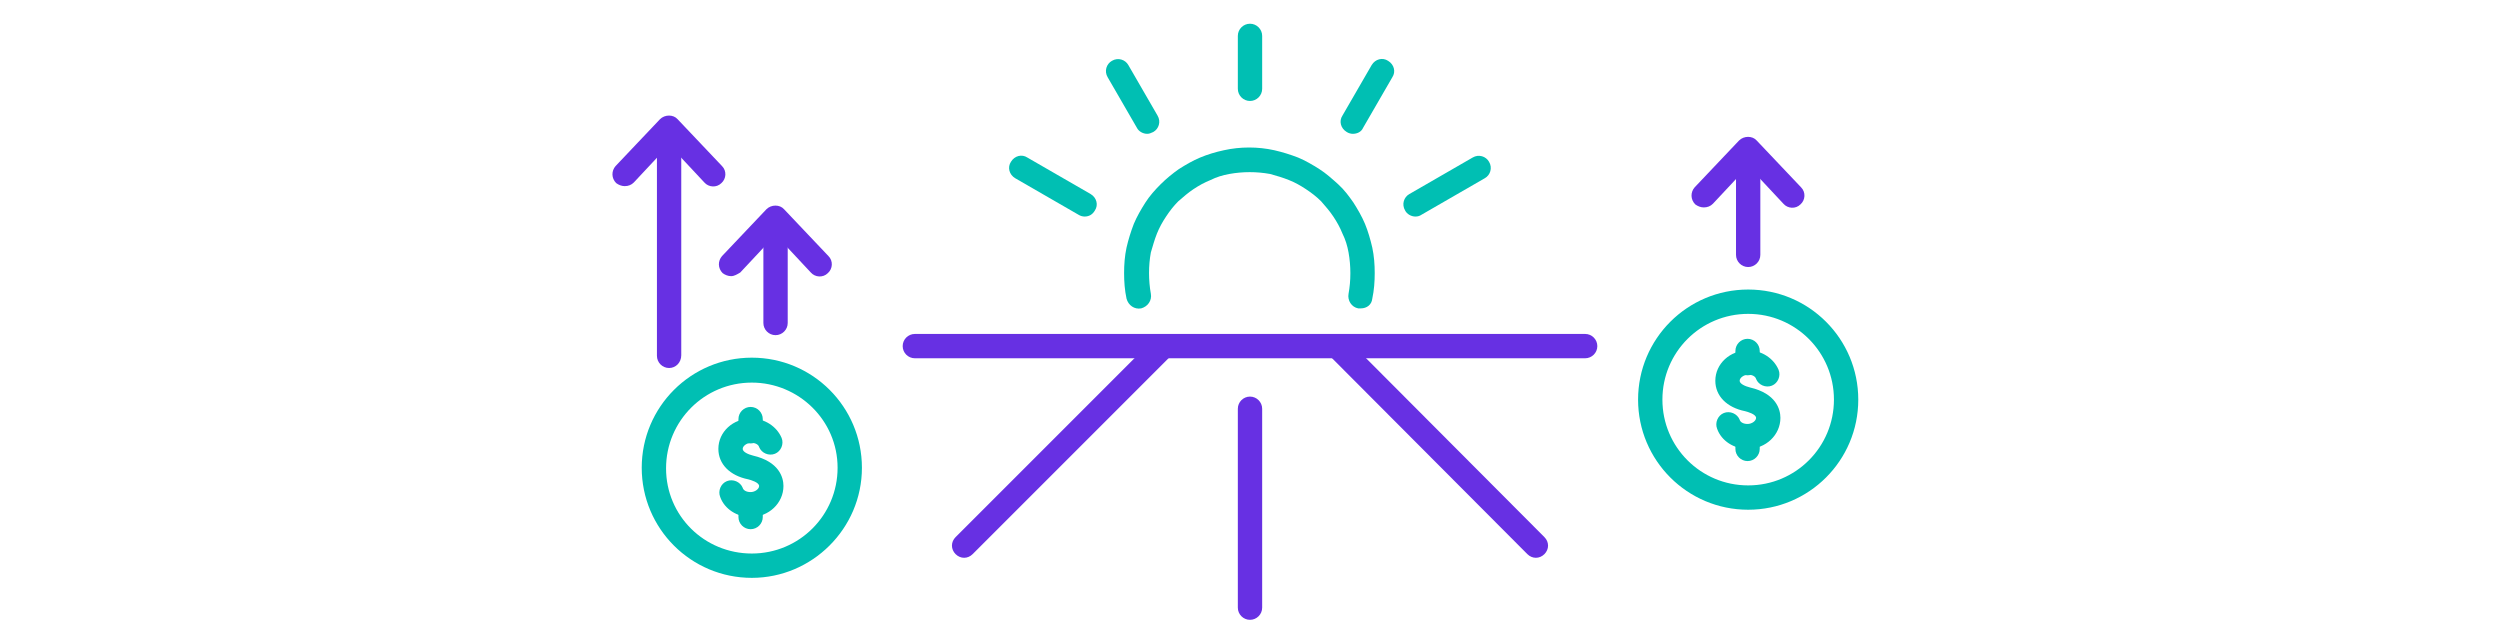 <?xml version="1.0" encoding="utf-8"?>
<!-- Generator: Adobe Illustrator 28.0.0, SVG Export Plug-In . SVG Version: 6.00 Build 0)  -->
<svg version="1.1" id="Layer_1" xmlns="http://www.w3.org/2000/svg" xmlns:xlink="http://www.w3.org/1999/xlink" x="0px" y="0px"
	 viewBox="0 0 411 105" style="enable-background:new 0 0 411 105;" xml:space="preserve">
<style type="text/css">
	.st0{fill:#6730E3;}
	.st1{fill:#00BFB3;}
</style>
<g>
	<g>
		<g>
			<path class="st0" d="M260.6,58.9H150.4c-1.1,0-2-0.9-2-2s0.9-2,2-2h110.2c1.1,0,2,0.9,2,2S261.7,58.9,260.6,58.9z"/>
		</g>
		<g>
			<path class="st0" d="M205.5,101.9c-1.1,0-2-0.9-2-2V67.2c0-1.1,0.9-2,2-2c1.1,0,2,0.9,2,2v32.7
				C207.5,101,206.6,101.9,205.5,101.9z"/>
		</g>
		<g>
			<path class="st0" d="M158.5,91.7c-0.5,0-1-0.2-1.4-0.6c-0.8-0.8-0.8-2,0-2.8l32.7-32.7c0.8-0.8,2-0.8,2.8,0c0.8,0.8,0.8,2,0,2.8
				l-32.7,32.7C159.5,91.5,159,91.7,158.5,91.7z"/>
		</g>
		<g>
			<path class="st0" d="M252.5,91.7c-0.5,0-1-0.2-1.4-0.6l-32.6-32.7c-0.8-0.8-0.8-2,0-2.8c0.8-0.8,2-0.8,2.8,0l32.6,32.7
				c0.8,0.8,0.8,2,0,2.8C253.5,91.5,253,91.7,252.5,91.7z"/>
		</g>
		<g>
			<path class="st1" d="M223.7,50.7c-0.1,0-0.3,0-0.4,0c-1.1-0.2-1.8-1.3-1.6-2.4c0.2-1.1,0.3-2.2,0.3-3.4c0-1.1-0.1-2.3-0.3-3.4
				c-0.2-1.1-0.5-2.1-1-3.1c-0.4-1-0.9-1.9-1.5-2.8c-0.6-0.9-1.3-1.7-2-2.5c-0.8-0.8-1.6-1.4-2.5-2c-0.9-0.6-1.8-1.1-2.8-1.5
				c-1-0.4-2-0.7-3.1-1c-2.2-0.4-4.5-0.4-6.7,0c-1.1,0.2-2.1,0.5-3.1,1c-1,0.4-1.9,0.9-2.8,1.5c-0.9,0.6-1.7,1.3-2.5,2
				c-0.8,0.8-1.4,1.6-2,2.5c-0.6,0.9-1.1,1.8-1.5,2.8c-0.4,1-0.7,2.1-1,3.1c-0.2,1.1-0.3,2.2-0.3,3.4c0,1.1,0.1,2.3,0.3,3.4
				c0.2,1.1-0.5,2.1-1.6,2.4c-1.1,0.2-2.1-0.5-2.4-1.6c-0.3-1.4-0.4-2.8-0.4-4.2s0.1-2.8,0.4-4.2c0.3-1.3,0.7-2.6,1.2-3.9
				c0.5-1.2,1.2-2.4,1.9-3.5c0.7-1.1,1.6-2.1,2.5-3c0.9-0.9,2-1.8,3-2.5c1.1-0.7,2.3-1.4,3.5-1.9c1.2-0.5,2.5-0.9,3.9-1.2
				c2.7-0.6,5.6-0.6,8.3,0c1.3,0.3,2.6,0.7,3.9,1.2c1.2,0.5,2.4,1.2,3.5,1.9c1.1,0.7,2.1,1.6,3.1,2.5s1.8,2,2.5,3
				c0.7,1.1,1.4,2.3,1.9,3.5c0.5,1.2,0.9,2.6,1.2,3.9c0.3,1.4,0.4,2.8,0.4,4.2c0,1.4-0.1,2.8-0.4,4.2
				C225.5,50.1,224.7,50.7,223.7,50.7z"/>
		</g>
		<g>
			<path class="st1" d="M205.5,16.6c-1.1,0-2-0.9-2-2l0-8.7c0-1.1,0.9-2,2-2c0,0,0,0,0,0c1.1,0,2,0.9,2,2l0,8.7
				C207.5,15.7,206.6,16.6,205.5,16.6C205.5,16.6,205.5,16.6,205.5,16.6z"/>
		</g>
		<g>
			<path class="st1" d="M188.6,22c-0.7,0-1.4-0.4-1.7-1l-4.8-8.3c-0.6-1-0.2-2.2,0.7-2.7c1-0.6,2.2-0.2,2.7,0.7l4.8,8.3
				c0.6,1,0.2,2.2-0.7,2.7C189.2,21.9,188.9,22,188.6,22z"/>
		</g>
		<g>
			<path class="st1" d="M178.3,35.6c-0.3,0-0.7-0.1-1-0.3l-10.4-6c-1-0.6-1.3-1.8-0.7-2.7c0.6-1,1.8-1.3,2.7-0.7l10.4,6
				c1,0.6,1.3,1.8,0.7,2.7C179.6,35.3,179,35.6,178.3,35.6z"/>
		</g>
		<g>
			<path class="st1" d="M222.4,22c-0.3,0-0.7-0.1-1-0.3c-1-0.6-1.3-1.8-0.7-2.7l4.8-8.3c0.6-1,1.8-1.3,2.7-0.7
				c1,0.6,1.3,1.8,0.7,2.7l-4.8,8.3C223.8,21.7,223.1,22,222.4,22z"/>
		</g>
		<g>
			<path class="st1" d="M232.7,35.6c-0.7,0-1.4-0.4-1.7-1c-0.6-1-0.2-2.2,0.7-2.7l10.4-6c1-0.6,2.2-0.2,2.7,0.7
				c0.6,1,0.2,2.2-0.7,2.7l-10.4,6C233.4,35.5,233.1,35.6,232.7,35.6z"/>
		</g>
	</g>
</g>
<g>
	<g>
		<path class="st0" d="M287.4,43.9c-1.1,0-2-0.9-2-2V26.7c0-1.1,0.9-2,2-2s2,0.9,2,2v15.2C289.4,43,288.5,43.9,287.4,43.9z"/>
	</g>
	<g>
		<path class="st0" d="M280.1,34.1c-0.5,0-1-0.2-1.4-0.5c-0.8-0.8-0.8-2-0.1-2.8l7.3-7.7c0.8-0.8,2.2-0.8,2.9,0l7.3,7.7
			c0.8,0.8,0.7,2.1-0.1,2.8c-0.8,0.8-2.1,0.7-2.8-0.1l-5.8-6.2l-5.8,6.2C281.2,33.9,280.7,34.1,280.1,34.1z"/>
	</g>
	<g>
		<g>
			<path class="st1" d="M287.4,83.8c-10,0-18.1-8.1-18.1-18.1s8.1-18.1,18.1-18.1s18.1,8.1,18.1,18.1S297.4,83.8,287.4,83.8z
				 M287.4,51.6c-7.8,0-14.1,6.3-14.1,14.1s6.3,14.1,14.1,14.1s14.1-6.3,14.1-14.1S295.2,51.6,287.4,51.6z"/>
		</g>
		<g>
			<g>
				<path class="st1" d="M287.3,75.8c-1.1,0-2-0.9-2-2v-2c0-1.1,0.9-2,2-2s2,0.9,2,2v2C289.3,74.9,288.4,75.8,287.3,75.8z"/>
			</g>
			<g>
				<path class="st1" d="M287.3,73.8c-2.2,0-4.3-1.3-5-3.3c-0.4-1,0.1-2.2,1.1-2.6c1-0.4,2.2,0.1,2.6,1.1c0.1,0.4,0.6,0.7,1.3,0.7
					c0.7,0,1.4-0.5,1.4-1c0-0.6-1.4-1-1.8-1.1c-3-0.6-4.9-2.5-4.9-5c0-2.8,2.4-5,5.4-5c2.2,0,4.2,1.3,5,3.2c0.4,1-0.1,2.2-1.1,2.6
					c-1,0.4-2.2-0.1-2.6-1.1c-0.1-0.4-0.6-0.7-1.3-0.7c-0.7,0-1.4,0.5-1.4,1c0,0.5,0.9,0.9,1.7,1.1c4.3,1,5,3.6,5,5
					C292.7,71.5,290.3,73.8,287.3,73.8z"/>
			</g>
			<g>
				<path class="st1" d="M287.3,61.7c-1.1,0-2-0.9-2-2v-2c0-1.1,0.9-2,2-2s2,0.9,2,2v2C289.3,60.8,288.4,61.7,287.3,61.7z"/>
			</g>
		</g>
	</g>
</g>
<g>
	<g>
		<g>
			<path class="st0" d="M102.7,30.6c-0.5,0-1-0.2-1.4-0.5c-0.8-0.8-0.8-2-0.1-2.8l7.3-7.7c0.8-0.8,2.2-0.8,2.9,0l7.3,7.7
				c0.8,0.8,0.7,2.1-0.1,2.8c-0.8,0.8-2.1,0.7-2.8-0.1l-5.8-6.2l-5.8,6.2C103.8,30.4,103.3,30.6,102.7,30.6z"/>
		</g>
		<g>
			<path class="st0" d="M110,60.5c-1.1,0-2-0.9-2-2V23.7c0-1.1,0.9-2,2-2s2,0.9,2,2v34.7C112,59.6,111.1,60.5,110,60.5z"/>
		</g>
	</g>
	<g>
		<path class="st0" d="M127.5,55.1c-1.1,0-2-0.9-2-2V37.9c0-1.1,0.9-2,2-2s2,0.9,2,2v15.2C129.5,54.2,128.6,55.1,127.5,55.1z"/>
	</g>
	<g>
		<path class="st0" d="M120.2,45.4c-0.5,0-1-0.2-1.4-0.5c-0.8-0.8-0.8-2-0.1-2.8l7.3-7.7c0.8-0.8,2.2-0.8,2.9,0l7.3,7.7
			c0.8,0.8,0.7,2.1-0.1,2.8c-0.8,0.8-2.1,0.7-2.8-0.1l-5.8-6.2l-5.8,6.2C121.2,45.1,120.7,45.4,120.2,45.4z"/>
	</g>
	<g>
		<g>
			<path class="st1" d="M123.6,95c-10,0-18.1-8.1-18.1-18.1c0-10,8.1-18.1,18.1-18.1c10,0,18.1,8.1,18.1,18.1
				C141.7,86.9,133.5,95,123.6,95z M123.6,62.9c-7.8,0-14.1,6.3-14.1,14.1S115.8,91,123.6,91s14.1-6.3,14.1-14.1
				S131.3,62.9,123.6,62.9z"/>
		</g>
		<g>
			<g>
				<path class="st1" d="M123.4,87c-1.1,0-2-0.9-2-2v-2c0-1.1,0.9-2,2-2s2,0.9,2,2v2C125.4,86.1,124.5,87,123.4,87z"/>
			</g>
			<g>
				<path class="st1" d="M123.4,85c-2.2,0-4.3-1.3-5-3.3c-0.4-1,0.1-2.2,1.1-2.6c1-0.4,2.2,0.1,2.6,1.1c0.1,0.4,0.6,0.7,1.3,0.7
					c0.7,0,1.4-0.5,1.4-1c0-0.6-1.4-1-1.8-1.1c-3-0.6-4.9-2.5-4.9-5c0-2.8,2.4-5,5.4-5c2.2,0,4.2,1.3,5,3.2c0.4,1-0.1,2.2-1.1,2.6
					c-1,0.4-2.2-0.1-2.6-1.1c-0.1-0.4-0.6-0.7-1.3-0.7c-0.7,0-1.4,0.5-1.4,1c0,0.5,0.9,0.9,1.7,1.1c4.3,1,5,3.6,5,5
					C128.8,82.7,126.4,85,123.4,85z"/>
			</g>
			<g>
				<path class="st1" d="M123.4,72.9c-1.1,0-2-0.9-2-2v-2c0-1.1,0.9-2,2-2s2,0.9,2,2v2C125.4,72,124.5,72.9,123.4,72.9z"/>
			</g>
		</g>
	</g>
</g>
</svg>
